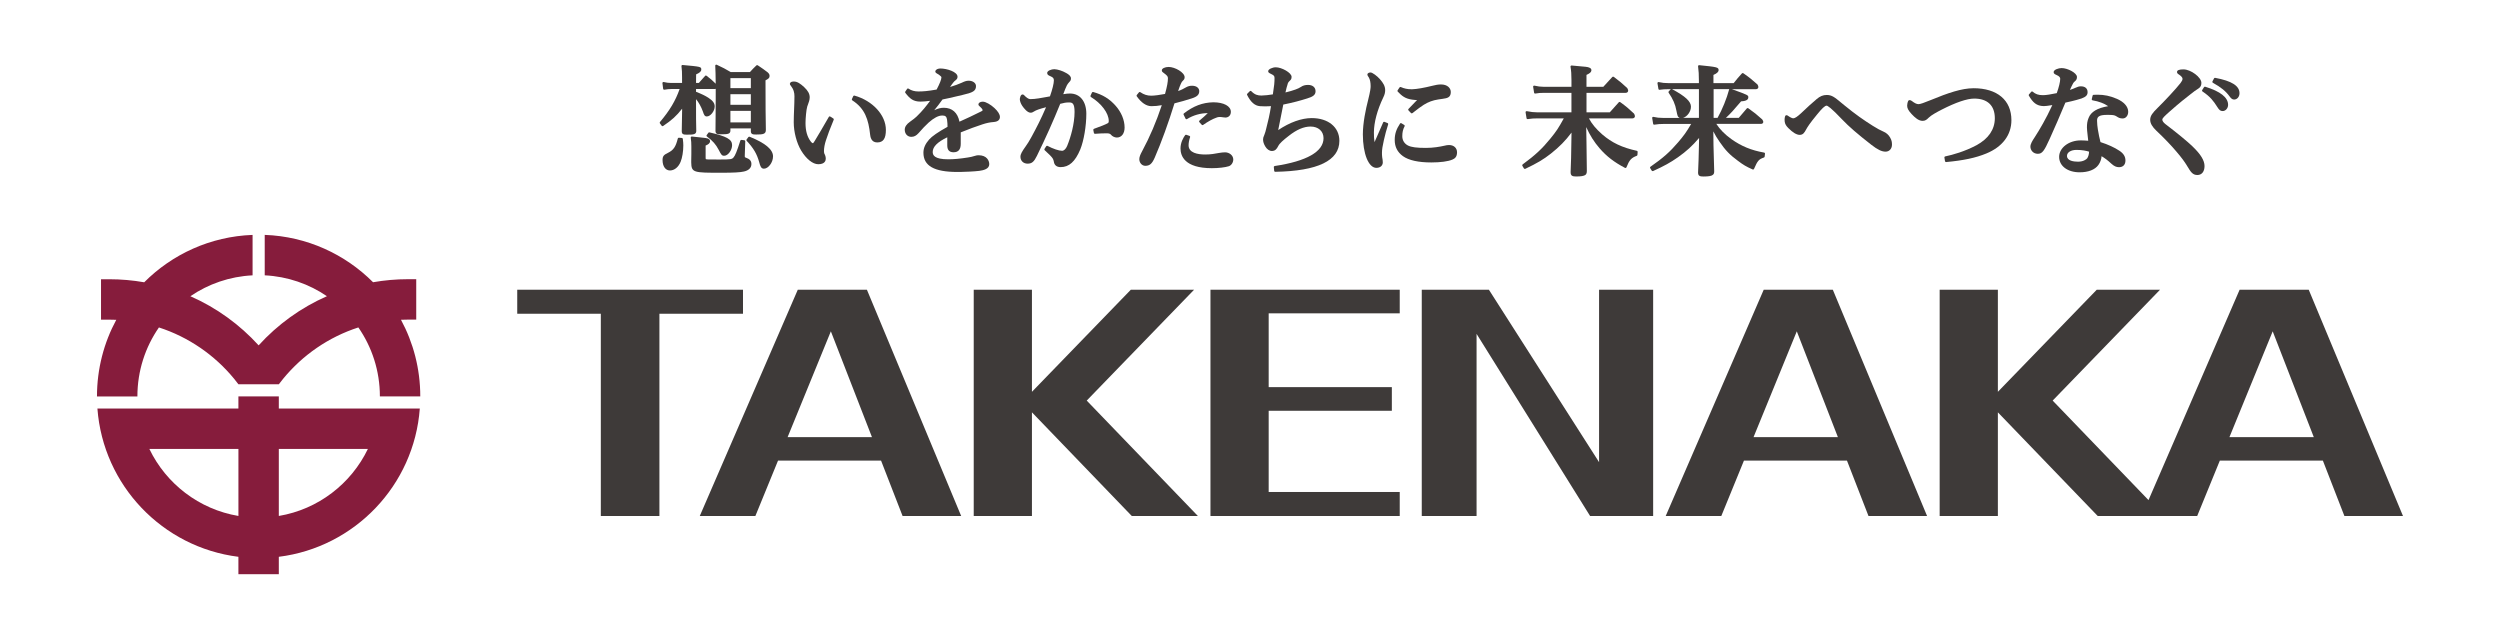 <?xml version="1.0" encoding="UTF-8"?>
<svg id="_レイヤー_2" data-name="レイヤー_2" xmlns="http://www.w3.org/2000/svg" viewBox="0 0 1052.22 262.14">
  <defs>
    <style>
      .cls-1 {
        fill: none;
      }

      .cls-2 {
        fill: #861c3c;
      }

      .cls-3 {
        fill: #3e3a39;
      }
    </style>
  </defs>
  <g id="_レイヤー_1-2" data-name="レイヤー_1">
    <g>
      <rect class="cls-1" width="1052.22" height="262.14"/>
      <g>
        <g>
          <g>
            <path class="cls-2" d="M57.83,166.84c0-10.79,3.35-20.79,9.06-29.02,12.51,4.05,23.44,11.63,31.61,21.56.63.77,1.25,1.56,1.85,2.36h0s17.01,0,17.01,0c.6-.8,1.21-1.58,1.85-2.36,8.17-9.94,19.1-17.52,31.62-21.57,5.71,8.24,9.06,18.24,9.06,29.03h17c0-11.67-2.94-22.65-8.12-32.25,1-.04,2.01-.07,3.02-.07h3.4v-17.01h-3.4c-5.04,0-9.97.44-14.77,1.28-11.76-11.78-27.8-19.28-45.6-19.93v17.02c9.68.48,18.65,3.65,26.18,8.79-10.99,4.83-20.77,11.92-28.74,20.69-7.97-8.76-17.74-15.85-28.73-20.68,7.53-5.14,16.5-8.32,26.18-8.79v-17.02c-17.8.66-33.85,8.15-45.61,19.94-4.8-.84-9.74-1.28-14.78-1.28h-3.4v17.01h3.4c1.01,0,2.02.02,3.02.07-5.18,9.6-8.12,20.58-8.12,32.25h17.01Z"/>
            <path class="cls-2" d="M117.35,171.95v-5.1h-17.01v5.1h-59.34c2.4,32.36,27.44,58.42,59.34,62.4v7.33h17.01v-7.33c31.9-3.98,56.94-30.04,59.34-62.4h-59.34ZM62.86,188.95h37.49v28.21c-16.57-2.78-30.43-13.55-37.49-28.21ZM117.35,217.16v-28.21h37.49c-7.06,14.66-20.92,25.43-37.49,28.21Z"/>
          </g>
          <g>
            <polygon class="cls-3" points="312.72 121.94 217.7 121.94 217.7 132.05 252.88 132.05 252.88 217.18 277.54 217.18 277.54 132.05 312.72 132.05 312.72 121.94"/>
            <path class="cls-3" d="M335.78,121.94l-41.26,95.25h23.4l9.54-23.32h43.37l9.06,23.32h24.66l-39.68-95.25h-29.09ZM331.49,183.99l18.21-44.54,17.3,44.54h-35.51Z"/>
            <path class="cls-3" d="M742.33,121.94l-41.26,95.25h23.4l9.53-23.32h43.37l9.06,23.32h24.66l-39.68-95.25h-29.09ZM738.04,183.99l18.21-44.54,17.3,44.54h-35.51Z"/>
            <path class="cls-3" d="M971.72,121.94h-29.09l-38.35,88.55-40.34-41.89,45.19-46.66h-26.63l-41.62,42.97v-42.97h-24.5v95.24h24.5v-43.64l42.03,43.64h41.86l9.53-23.32h43.37l9.06,23.32h24.66l-39.68-95.25ZM938.34,183.99l18.21-44.54,17.3,44.54h-35.51Z"/>
            <polygon class="cls-3" points="502.58 121.94 475.95 121.94 434.33 164.91 434.33 121.94 409.83 121.94 409.83 217.18 434.33 217.18 434.33 173.54 476.36 217.18 504.18 217.18 457.39 168.6 502.58 121.94"/>
            <polygon class="cls-3" points="509.47 217.18 589.13 217.18 589.13 207.07 533.97 207.07 533.97 172.89 585.81 172.89 585.81 162.94 533.97 162.94 533.97 131.88 589.13 131.88 589.13 121.94 509.47 121.94 509.47 217.18"/>
            <polygon class="cls-3" points="673.03 194.52 626.66 121.94 598.4 121.94 598.4 217.18 621.47 217.18 621.47 140.52 669.26 217.18 695.79 217.18 695.79 121.94 673.03 121.94 673.03 194.52"/>
          </g>
        </g>
        <g>
          <path class="cls-3" d="M315.51,57.55c-.19-.07-.4-.01-.52.14l-.76,1.01c-.13.17-.12.41.03.56,2.95,3.2,4.29,5.48,5.29,9.04.44,1.68.8,2.7,1.99,2.7,1.85,0,3.82-2.66,3.82-5.18,0-2.88-3.22-5.59-9.85-8.27Z"/>
          <path class="cls-3" d="M313.95,66.37c-.47-.2-.48-.21-.48-.65v-.34s.2-5.9.2-5.9c0-.23-.16-.43-.39-.45l-1.21-.15c-.21-.03-.41.1-.47.3-1.41,4.44-2.19,6.37-2.88,7.1-.67.75-1.08.86-5.77.86-5.19,0-5.5,0-5.88-.17,0,0-.08-.1-.08-.6v-5.1c1-.41,1.87-.94,1.87-1.86,0-.62-.49-.92-.96-1.12-.52-.17-.83-.21-3.76-.52l-2.93-.31c-.13-.02-.27.03-.36.13-.09.1-.14.23-.12.37.2,1.53.25,2.17.25,3.62v3.22l-.05,2.93v.61c.06,4.37,1.01,4.37,12.69,4.37,5.08,0,8-.16,9.47-.52,2.04-.44,3.17-1.56,3.17-3.15,0-1.5-.92-2.16-2.29-2.67Z"/>
          <path class="cls-3" d="M287,58.07l-1.26-.1c-.22-.02-.41.12-.46.33-.88,3.51-1.8,4.86-4.1,6.01-1.79.87-2.32,1.38-2.32,3.07,0,2.62,1.25,4.37,3.11,4.37s3.58-1.4,4.49-3.65c.69-1.66,1.14-4.36,1.14-6.88,0-.86-.06-1.52-.21-2.77-.03-.21-.19-.37-.4-.39Z"/>
          <path class="cls-3" d="M298.6,55.71c-.17-.04-.35.03-.45.17l-.7.96c-.14.19-.11.46.09.61,2.54,1.94,3.7,3.26,4.97,5.65,1.04,2.03,1.29,2.46,2.31,2.46,1.58,0,3.31-2.34,3.31-4.47,0-2.44-2.22-3.69-9.52-5.37Z"/>
          <path class="cls-3" d="M293.05,55.02c-.1-4.5-.1-4.68-.1-13.29,1.12,1.34,2.14,3.16,2.87,5.16.49,1.51.77,2.12,1.68,2.12,1.55,0,3.31-2.25,3.31-4.22,0-1.34-.8-2.44-2.67-3.65-1.3-.84-2.97-1.65-4.99-2.42-.07-.02-.13-.05-.2-.08v-1.18h7.88c.15,0,.29-.02.41-.06,0,1.14,0,2.45,0,3.96,0,2.74-.02,4.93-.05,7.89-.01,1.62-.03,3.47-.05,5.77,0,1.35.71,1.5,2.21,1.5,2.82,0,4.07-.06,4.07-1.55v-.92h8.6v1.12c0,1.38.86,1.45,2.25,1.45,2.83,0,4.07-.17,4.07-1.91-.1-5.4-.15-9.93-.15-20.9,1.24-.63,1.71-.99,1.71-1.83,0-.6-.22-1.01-.83-1.56-1.52-1.16-2.15-1.59-3.54-2.53l-.62-.41c-.17-.12-.4-.1-.55.05-1.23,1.19-1.67,1.62-2.72,2.8h-8.1c-2.36-1.4-3.19-1.81-5.88-3.08-.14-.07-.3-.05-.43.03-.13.09-.2.23-.19.39.1,2.15.16,3.71.19,7.57-1.49-1.49-2.1-2.03-3.87-3.36-.19-.14-.45-.11-.6.07-1.18,1.38-1.54,1.79-2.63,2.97h-1.18c0-1.26,0-1.87.04-3.61,1.41-.64,2.17-1.18,2.17-2.05,0-1.19-.29-1.21-7.86-1.9-.13-.01-.26.04-.36.13-.09.09-.14.23-.12.36.2,1.77.25,2.41.25,4.64v2.43h-4.55c-1.1,0-2.02-.11-3.17-.39-.14-.03-.29,0-.4.1-.11.1-.16.24-.14.38l.3,2.37c.02.12.08.23.18.3.1.07.22.1.34.08,1.08-.2,2.07-.29,2.95-.29h3.47c-1.78,5.03-4.14,8.98-8.29,13.9-.13.16-.14.38-.02.55l.76,1.01c.14.19.41.23.6.1,3.67-2.48,5.57-4.18,7.99-7.28v.86c0,.34-.05,3.08-.15,8.62,0,1.35.81,1.45,2.15,1.45,2.82,0,3.97-.06,3.97-1.66ZM307.42,37.09v-4.21h8.6v4.21h-8.6ZM307.42,44.1v-4.46h8.6v4.46h-8.6ZM316.02,46.65v4.87h-8.6v-4.87h8.6Z"/>
          <path class="cls-3" d="M359.63,40.24c-.21-.06-.43.04-.52.24l-.55,1.21c-.09.2-.02.43.16.55,5.32,3.41,6.82,8.06,7.51,14.45.1.81.39,3.26,2.96,3.26s3.67-1.63,3.67-5.28c0-6.22-5.56-12.29-13.23-14.44Z"/>
          <path class="cls-3" d="M350.72,49.87l-1.26-.81c-.1-.07-.23-.09-.34-.06-.12.03-.22.1-.28.21-2.74,4.76-4.47,7.71-5.79,9.87-.17.28-.69,1.12-.88,1.2-.04,0-.39-.02-.91-.69-1.5-1.94-2.23-4.48-2.23-7.8,0-1.86.31-5.6.73-6.97.09-.29.2-.57.31-.86.36-.95.72-1.94.72-3.01,0-1.45-.73-2.78-2.36-4.31-1.58-1.44-2.85-2.33-4.28-2.33-1.58,0-1.7.76-1.7,1,0,.22.09.43.25.58,1.38,1.73,1.67,3.12,1.67,4.66,0,1.86-.08,3.68-.15,5.45-.07,1.78-.15,3.61-.15,5.49,0,4.02,1.21,8.66,3.09,11.82,2.15,3.59,4.92,5.81,7.23,5.81,2.85,0,3.16-1.61,3.16-2.31s-.19-1.41-.52-2c-.09-.17-.24-.47-.24-1.18,0-1.31.31-3.03.84-4.6.82-2.52,1.59-4.54,3.27-8.64.08-.2,0-.42-.17-.54Z"/>
          <path class="cls-3" d="M418.5,45.43c-1.39-1.3-3.58-2.64-4.84-2.64-1.11,0-1.85.48-1.85,1.2,0,.29.2.48.51.77.12.11.26.24.44.42.6.55.81,1.03.82,1.13,0,.16,0,.31-.96.76l-.13.06c-2.69,1.32-5.71,2.81-8.67,4.09-.75-3.79-3.07-5.86-6.59-5.86-1.24,0-2.44.29-4.02,1.03,1.13-1.34,2.27-2.84,3.47-4.52,1.87-.36,3.67-.78,6.15-1.37l2.21-.52c4.37-1,5.74-1.65,5.74-3.75,0-1.29-1.34-2.26-3.11-2.26-1.02,0-1.98.41-2.85.84-1.53.67-2.99,1.21-4.96,1.8.5-.73,1.01-1.47,1.49-2.03.21-.26.36-.43.84-.79.53-.43.82-.79.82-1.5,0-2.01-4.36-3.46-7.32-3.46h0c-.92.06-1.5.31-1.85.78-.18.18-.18.38-.18.46,0,.44.32.65.55.8.72.36,1.28.76,1.8,1.28.14.14.22.28.22.39,0,.86-.68,2.6-2.02,5.15-3.75.67-5.73.81-7.68.81-1.61,0-2.97-.39-4.14-1.18-.2-.14-.47-.09-.61.12l-.76,1.11c-.11.16-.1.36.01.52,1.92,2.51,3.37,3.7,6.4,3.7,1.18,0,2.24-.11,4.03-.33-1.67,2.26-3.15,4.18-5.69,6.63-.71.66-1.3,1.13-2.77,2.18-1.46,1.02-2.21,2.14-2.21,3.34,0,1.75,1.16,3.01,2.76,3.01,1.15,0,2.06-.46,3.05-1.56,1.56-1.78,2.88-3.22,4.25-4.45,2.17-1.94,4.12-2.96,5.66-2.96h.2c1.17,0,1.68.46,1.88,1.7.18,1.11.19,2.2.2,3.05-4.01,2.22-6.55,3.98-7.76,5.37-1.62,1.86-2.38,3.62-2.38,5.53,0,5.53,4.53,8.1,14.26,8.1h1.17c2.34-.05,5.85-.19,8.07-.46,1.81-.24,4.21-.8,4.21-2.81,0-1.4-.95-3.77-4.53-3.77-.51,0-.8.06-1.56.28-.88.32-1.96.52-2.99.68-3.29.52-5.82.75-8.2.75-5.84,0-6.52-1.76-6.52-3.09,0-2.18,2.01-4.2,6.13-6.17v3.44c0,1.92.87,2.86,2.66,2.86,2,0,3.01-1.18,3.01-3.52v-4.85c3.53-1.43,6.5-2.53,9.08-3.36,1.7-.57,3.27-.9,4.68-.99,2.26-.15,2.73-1.25,2.73-2.15,0-1.06-.79-2.34-2.36-3.8Z"/>
          <path class="cls-3" d="M450.36,39.36c-.84,0-1.55.07-2.85.28.59-1.56,1.1-2.91,1.53-3.73.19-.38.67-1.04.98-1.35.5-.5.73-.86.73-1.57,0-.81-.69-1.57-2.09-2.3-1.49-.87-3.5-1.51-4.91-1.57-1.2,0-3.01.64-3.01,1.6,0,.77.6,1.03,1.37,1.36,1.14.5,1.45.88,1.45,1.76,0,1.28-.63,3.84-1.65,6.72l-1.05.2c-2.42.45-5.16.96-7.04.96-.56,0-1.12-.09-2.26-1.13-.08-.08-.15-.16-.22-.23-.29-.31-.56-.6-.95-.6-.97,0-1.14,1.79-1.15,1.9v.15c0,.62.32,1.73,1.03,2.77.74,1.07,2.17,2.86,3.49,2.86.56,0,.94-.19,1.45-.52.87-.57,2.4-1.11,5.06-1.79-2.13,4.94-3.9,8.41-6.19,12.61-.96,1.77-1.61,2.76-2.34,3.79-1.53,2.16-2.25,3.3-2.25,4.44,0,1.71,1.24,2.91,3.01,2.91s2.7-.76,3.92-3.27c3.83-7.84,6.86-14.61,9.81-21.91,1.61-.42,2.38-.58,3.61-.58h.15c1.29,0,2.28.29,2.28,4,0,4.99-1.62,10.69-3.14,14.35-.53,1.24-1.34,2-2.12,2-1.32,0-3.77-.83-6.1-2.06-.2-.11-.45-.04-.58.15l-.71,1.11c-.12.18-.08.42.08.56,1.71,1.52,2.96,2.8,3.35,3.43.23.37.45.96.49,1.33.19,1.52,1.2,2.35,2.86,2.35,3.56,0,6.11-2.29,8.27-7.43,1.5-3.69,2.55-9.87,2.55-15.04s-2.64-8.51-6.89-8.51Z"/>
          <path class="cls-3" d="M460.11,38.72c-.21-.06-.43.04-.52.24l-.6,1.31c-.09.2-.02.44.17.56,4.42,2.7,7.5,6.83,7.5,10.06,0,.71-.13.78-.53,1.03-.93.51-2.95,1.32-5.68,2.29-.21.07-.33.29-.29.5l.25,1.26c.04.22.24.37.47.35,1.83-.14,3.11-.2,4.3-.2h.98c.72.04,1.17.23,1.49.64.43.55,1.45,1.13,2.41,1.13,1.98,0,3.27-1.66,3.27-4.22,0-3.12-1.38-6.46-3.79-9.17-2.6-2.92-5.42-4.65-9.44-5.78Z"/>
          <path class="cls-3" d="M498.17,48.27l.81,1.66c.05.11.15.2.27.23.12.04.25.02.35-.05,2.58-1.6,5.68-2.5,8.74-2.5-.02.02-.03.04-.05.05-.89.89-2.05,1.93-3.45,3.1-.09.08-.15.19-.16.31,0,.12.03.24.11.33l1.01,1.11c.09.1.2.15.32.15.09,0,.18-.03.25-.08,2.06-1.44,4.01-2.51,5.53-3.04.69-.31,1.43-.36,2.31-.25l.46.07c.33.05.77.1,1.15.12,1.36-.07,2.23-1.01,2.23-2.41,0-2.4-2.97-4.02-7.41-4.02-4.51.11-8.32,1.55-12.36,4.68-.17.13-.22.35-.12.54Z"/>
          <path class="cls-3" d="M515.55,64.12c-.65,0-1.56.09-2.51.26-1.6.32-3.53.65-5.76.65-3.2,0-7.02-.68-7.02-3.89,0-1.02.24-2.29.63-3.38.04-.11.03-.23-.02-.34-.05-.11-.14-.19-.25-.23l-1.31-.46c-.18-.06-.39,0-.5.16-.73,1-1.95,3.07-1.95,5.6,0,3.1,1.71,8.3,13.2,8.3,2.74,0,5.68-.34,7.15-.83,1.06-.35,1.86-1.57,1.86-2.84,0-1.66-1.58-3.01-3.52-3.01Z"/>
          <path class="cls-3" d="M504.75,38.34c0-1.09-.94-2.25-3.01-2.25-.95,0-1.74.2-2.54.66-1.14.65-1.92,1.08-3.34,1.57.49-1.54.83-2.3,1.15-3.04.28-.7.54-1,.86-1.31l.07-.07c.34-.34.66-.65.66-1.4,0-2-4.08-4.32-6.74-4.32-1.52,0-2.86.65-2.86,1.4,0,.56.3.77.59.97l.19.14c1.41,1.06,1.79,1.45,1.79,2.22,0,1.58-.33,3.4-1.22,6.63-1.85.37-4.44.74-5.8.74-1.68,0-3.14-.47-4.59-1.48-.19-.13-.45-.1-.59.08l-.91,1.11c-.12.16-.13.37-.02.53,1.92,2.72,3.98,4.12,6.11,4.17,1.48,0,2.84-.13,4.44-.42-2.33,7.01-5.05,13.38-8.31,19.43-.7,1.29-1.16,2.35-1.16,3.28,0,1.55,1.12,2.81,2.51,2.81,1.87,0,2.84-.84,3.98-3.44,2.74-6.29,5.84-14.81,8.31-22.85,2.45-.61,5.01-1.34,7.25-2.07,2.32-.74,3.18-1.58,3.18-3.09Z"/>
          <path class="cls-3" d="M552.1,49.7c-4.3,0-9.27,1.79-14.12,5.05.8-3.88,1.4-6.97,2.14-10.74,4.24-.86,7-1.62,10.04-2.57,2.29-.7,3.54-1.4,3.54-3.04s-1.24-2.66-3.16-2.66c-1.23,0-2.18.27-2.97.83-.61.41-1.42.79-2.32,1.11-1.28.46-2.41.79-4.22,1.23.41-1.87.6-2.48.74-2.89.05-.14.08-.25.12-.41.14-.64.3-1,.97-1.63.51-.45.75-.81.75-1.64,0-1.73-4.18-4.02-6.64-4.02-1.4,0-3.21.8-3.21,1.65,0,.55.4.75,1.21,1.15,1.22.58,1.46.88,1.46,1.72,0,1.77-.1,3.14-.7,6.88-1.48.25-3.57.49-4.81.49-1.54,0-2.79-.31-4.27-1.83-.08-.08-.19-.13-.31-.13-.1-.02-.23.05-.31.13l-1.06,1.06c-.13.13-.17.34-.08.51,1.51,3.03,3.21,4.53,5.36,4.73,1.43.09,2.98.14,4.7,0-.56,3.6-1.22,6.41-2.03,9.51-.19.95-.43,1.62-.78,2.59l-.14.35c-.25.6-.39.93-.39,1.54,0,.98.28,1.86.91,2.94.68,1.19,1.75,1.94,2.8,1.94,1.36,0,2.04-.82,2.67-2.07.54-1.13,2.15-2.53,4.41-4.28,3.35-2.65,6.36-3.94,9.2-3.94,3.27,0,5.46,1.97,5.46,4.9,0,5.65-7.1,9.7-20.55,11.71-.23.04-.4.25-.37.48l.15,1.56c.02.23.21.4.44.4h0c17.92-.31,27-4.7,27-13.04,0-5.72-4.67-9.57-11.63-9.57Z"/>
          <path class="cls-3" d="M594.49,41.95c.76.11,1.33.16,1.94.16-.2.2-.4.41-.61.62-.93.94-1.98,2-3.01,3.13-.16.17-.15.43,0,.6l1.06,1.11c.09.09.2.14.32.14.09,0,.19-.03.27-.09l1.02-.78c1.29-1,2.4-1.86,3.74-2.72,1.94-1.21,3.83-1.91,6.14-2.26.16-.03.38-.05.62-.09.72-.1,1.7-.23,2.58-.42,1.44-.33,2.06-1.12,2.06-2.65s-1.31-3.16-4.17-3.16c-.99,0-2.39.22-3.64.57-3.32.84-6.53,1.4-8.36,1.45h-.5c-1.55,0-2.94-.29-4.36-.92-.2-.09-.43-.02-.54.16l-.81,1.21c-.11.17-.09.4.05.55,1.78,1.83,3.08,2.97,6.2,3.4Z"/>
          <path class="cls-3" d="M583.98,51.79l-1.26-.5c-.22-.09-.47.01-.57.24-.68,1.59-1.39,3.19-2.09,4.79-.5,1.14-1,2.27-1.48,3.38-.02.04-.04.08-.05.11,0-.03-.01-.07-.02-.11-.21-1.17-.25-2.41-.25-3.91,0-4.24,1.4-9.49,3.94-14.78.56-1.12.8-2.04.8-3.07,0-1.72-.87-3.08-2.17-4.57-1.23-1.42-3.23-2.87-3.96-2.87-.65,0-1.35.28-1.35.89,0,.31.21.63.46,1,.08.11.15.23.2.31.47.89.7,2.09.7,3.58,0,.77-.12,2.05-1.04,5.74-1.02,3.96-2.23,9.69-2.23,14.53,0,8.17,2.39,14.1,5.68,14.1,1.87,0,2.71-1.16,2.71-2.3,0-.75-.12-1.41-.22-1.95l-.03-.19c-.1-.62-.1-1.36-.1-1.95,0-1.24.25-2.86.8-5.25.49-2.22,1.08-4.4,1.81-6.67.07-.22-.04-.46-.26-.54Z"/>
          <path class="cls-3" d="M609.88,61.04c-.57,0-1.19.09-2.06.31-1.79.41-4.57.9-7.67.9-3.94,0-6.13-.29-7.56-1.01-1.51-.78-2.38-2.2-2.38-3.89s.28-2.91.96-4.18c.11-.2.04-.46-.16-.58l-1.16-.71c-.2-.12-.46-.07-.59.13-1.59,2.39-2.24,4.39-2.24,6.9,0,2.89,1.13,5.12,3.46,6.81,2.47,1.76,6.5,2.65,11.95,2.65,3.85,0,7.07-.43,8.84-1.19,1.03-.44,1.98-1.11,1.98-3.08,0-1.83-1.35-3.06-3.37-3.06Z"/>
          <path class="cls-3" d="M688.93,63.47c-6.18-1.34-10.54-3.41-14.58-6.91-2.59-2.27-4.46-4.54-5.59-6.74h18.36c.55,0,1-.4,1-.89,0-.33-.15-.76-.38-1.1-.02-.03-.04-.05-.07-.08-2.34-2.19-3.09-2.84-5.74-4.77-.18-.13-.44-.11-.59.06l-3.8,4.24h-9.8v-8.2h16.5c.61,0,1.04-.4,1.04-.94,0-.21-.1-.45-.25-.77l-.09-.21c-.03-.06-.06-.11-.11-.15-2.35-2.15-3.1-2.79-5.63-4.67-.18-.13-.43-.11-.59.06l-3.8,4.14h-7.08v-5.02c1.1-.48,2.07-1.07,2.07-2,0-.5-.32-.86-.93-1.07-.67-.28-.79-.33-7.39-.88-.13,0-.27.04-.36.14-.09.1-.13.24-.11.37.29,1.69.4,3.23.4,5.67v2.79h-11.56c-1.36,0-2.64-.16-4.03-.49-.14-.04-.3,0-.4.1-.11.1-.16.25-.14.39l.4,2.47c.02.12.08.22.18.29.1.07.21.09.33.08,1.4-.24,2.07-.3,3.6-.3h11.61v8.2h-14.38c-1.41,0-2.8-.16-4.4-.49-.14-.03-.29,0-.39.11-.11.1-.16.25-.13.39l.4,2.47c.04.24.26.4.5.37,1.73-.26,2.62-.3,3.97-.3h11.21c-2.33,4.23-3.16,5.46-5.65,8.51-3.43,4.23-6.38,6.97-11.67,10.86-.18.13-.23.38-.12.58l.66,1.11c.12.2.36.27.57.17,5.03-2.39,7.65-3.95,10.77-6.4,3.6-2.85,6.12-5.41,8.69-8.85l-.08,4.97c-.05,4.48-.11,7.08-.3,11.6v.1c0,1.53.76,1.8,2.36,1.8,2,0,3.3-.22,3.86-.66.43-.36.61-.85.61-1.65l-.15-11.95-.11-6.53c1.54,3.45,3.37,6.33,5.64,8.94,2.94,3.39,6.13,5.84,10.67,8.22.11.06.24.07.36.02.12-.04.21-.13.26-.25,1.22-3.08,2.03-3.98,4.33-4.84.16-.06.27-.21.29-.38l.1-1.26c.02-.22-.13-.42-.34-.47Z"/>
          <path class="cls-3" d="M742.5,64.22c-5.36-.94-9.61-2.69-13.79-5.67-2.73-1.95-4.9-4.16-6.33-6.41h18.83c.56,0,.94-.35.94-.84,0-.24-.14-.58-.43-1-.02-.03-.04-.06-.07-.08-2.44-2.18-3.2-2.79-5.84-4.67-.18-.13-.44-.1-.58.07-1.33,1.51-1.85,2.12-3.01,3.52l-.39.47h-5.41c1.82-1.69,3.4-3.41,6.38-6.95,1.46-.09,3.05-.39,3.05-1.69,0-.92-.13-.99-6.95-3.44h10.24c.51,0,.94-.41.94-.9,0-.31-.14-.69-.37-1.05-.02-.03-.05-.06-.08-.09-2.4-2.1-3.2-2.81-5.89-4.67-.18-.13-.43-.1-.58.07-1.55,1.7-2.02,2.25-3.47,4.09h-8.52v-3.45c1.52-.66,2.17-1.29,2.17-2.05,0-1.19-.81-1.31-8.16-2.05-.13-.01-.27.04-.36.13-.09.1-.14.23-.12.37.25,1.88.35,3.52.35,6.04v1.02h-12.67c-1.68,0-2.79-.12-4.24-.44-.14-.04-.29,0-.4.11-.11.1-.15.25-.13.39l.4,2.37c.04.23.25.4.49.37,1.46-.2,2.25-.25,3.67-.25h1.07s-.05.04-.08.07l-.81.86c-.14.15-.16.38-.04.55,1.78,2.57,2.82,4.95,3.26,7.5q.36,1.81.53,2.2c.17.43.48.75.87.91h-6.96c-1.59,0-2.7-.12-4.09-.44-.14-.03-.29,0-.4.11s-.16.25-.13.39l.4,2.42c.04.24.26.4.5.36,1.63-.25,2.46-.3,3.71-.3h11.79c-2.07,3.5-2.99,4.78-5.46,7.69-3.5,4.1-6.33,6.6-11.66,10.31-.19.13-.25.39-.12.59l.65,1.06c.12.19.35.26.56.17,4.66-2.12,7.3-3.58,10.46-5.79,3.64-2.58,6.07-4.8,8.91-8.14l-.08,3.94c-.05,2.73-.2,7.91-.35,10.59,0,1.47.7,1.7,2.36,1.7,2.09,0,3.4-.25,3.83-.68.5-.33.6-.85.6-1.55-.05-1.1-.14-4.58-.3-10.93l-.07-5.84c.8,1.61,1.54,2.82,2.7,4.48,2.36,3.46,4.29,5.46,7.66,7.92,2.29,1.73,3.51,2.45,6.19,3.63.11.05.23.05.34,0,.11-.04.2-.13.24-.23,1.53-3.51,2-4.04,4.18-4.8.16-.06.27-.2.29-.36l.15-1.21c.03-.23-.13-.45-.36-.49ZM727.78,37.62c-1.03,3.87-2.89,8.44-4.87,11.98h-1.67v-12.08h6.59s-.03.07-.04.1ZM711.71,44.94c0-2.23-2.31-4.39-7.96-7.42h11.31v12.08h-6.64c1.71-.53,3.28-2.64,3.28-4.65Z"/>
          <path class="cls-3" d="M792.66,55.37c-1-.4-2.75-1.36-4.37-2.38-3.96-2.5-7.21-4.74-12.16-8.79-.47-.38-.9-.74-1.29-1.06-2.63-2.18-3.83-3.17-6-3.17-1.55,0-2.86.55-4.27,1.77-2.14,1.85-3.69,3.18-6.57,5.96-1.49,1.39-2.57,2.1-3.23,2.1-.47,0-1.34-.42-2.37-1.16-.12-.06-.29-.15-.5-.15-.47,0-.59.48-.62.62-.11.4-.17.79-.17,1.23,0,.32,0,.6.05.86.13.97.57,1.76,1.54,2.72,1.92,1.92,3.49,2.85,4.8,2.85,1.42,0,2.03-1.09,2.6-2.14.69-1.24,1.51-2.58,4.6-6.34,2.12-2.64,3.38-3.82,4.09-3.82.39,0,1.77.77,6.64,5.91,2.74,2.88,6.38,6.03,12.15,10.53,2.66,2.07,4.41,2.92,6.02,2.92s2.71-1.25,2.71-2.96c0-1.03-.14-1.9-.82-3.05-.66-1.12-1.58-1.93-2.84-2.46Z"/>
          <path class="cls-3" d="M830.61,37.14c-4.92,0-10.74,1.99-17.97,4.97-2.79,1.16-4.48,1.73-5.17,1.73-.75,0-1.63-.42-2.86-1.38-.74-.55-1.37-.34-1.51.11-.24.49-.4,1.43-.4,1.86,0,.99.31,1.89,1.88,3.58,1.4,1.49,2.92,2.86,4.61,2.86,1.16,0,1.75-.51,2.58-1.34,1.1-1.1,3.66-2.46,5.49-3.4,5.95-3.04,10.67-4.64,13.66-4.64,5.6,0,8.68,2.94,8.68,8.28,0,4.7-2.67,8.62-7.73,11.36-4.98,2.64-9.9,4.01-13.15,4.7-.23.05-.38.27-.34.5l.25,1.51c.04.21.22.37.43.37.01,0,.03,0,.04,0,7.4-.69,12.46-1.77,16.92-3.61,6.81-2.8,10.56-7.78,10.56-14.02,0-8.42-5.97-13.45-15.97-13.45Z"/>
          <path class="cls-3" d="M876.03,41.47c1.9-.69,2.61-1.41,2.61-2.68,0-1.56-1.04-2.46-2.86-2.46-.64,0-1.45.22-2.21.6-.49.24-1.3.56-2.37.92.57-1.27.95-2.08,1.42-2.91.16-.25.37-.46.82-.86.63-.51.72-1.15.72-1.71,0-1.69-3.96-3.72-6.44-3.72-1.34,0-3.37.68-3.37,1.7,0,.66.57.91,1.03,1.12,1.55.63,1.74,1.24,1.74,1.71,0,1.24-.55,3.53-1.45,6.02-2.65.54-4.19.8-5.57.85h-.4c-1.74,0-3.02-.45-4.15-1.45-.09-.08-.2-.12-.32-.11-.12,0-.23.06-.31.15l-.96,1.11c-.12.14-.14.35-.04.51,1.66,2.81,3.15,4.34,6.28,4.4.67,0,1.56-.1,3.6-.43-2.64,5.76-5.38,10.37-7.25,13.27l-.3.47c-.75,1.14-1.68,2.57-1.68,3.75,0,1.48,1.16,3.01,3.11,3.01,1.82,0,2.67-1.07,5.04-6.36,2.23-4.97,4.21-9.46,6.57-15.18,4.13-.87,6.19-1.55,6.74-1.73Z"/>
          <path class="cls-3" d="M890.88,41.56c-2.72-1.18-5.2-1.7-8.04-1.7-.55,0-1.13,0-1.7.05-.19.02-.34.15-.39.33l-.35,1.46c-.03.12,0,.24.06.34.07.1.17.17.29.19,2.66.46,4.84,1.27,6.55,2.46-4.57.76-7.26,2.39-8.24,4.95-.57,1.36-.69,2.56-.69,4.05,0,.67.1,1.57.3,3.37.07.61.15,1.33.24,2.18-1.13-.11-2.38-.15-3.18-.15-5,0-9.06,3.12-9.06,6.94s3.54,6.49,8.61,6.49c3.69,0,6.5-1.1,7.92-3.1.76-1.05,1.25-2.4,1.33-3.68,1.37.83,2.47,1.62,4.17,3.2,1.12,1.01,2.04,1.43,3.17,1.43,1.7,0,2.71-1.05,2.71-2.81,0-1.65-.8-2.95-2.51-4.09-2.05-1.38-4.88-2.68-8-3.66-.39-1.58-.79-3.29-1.09-5.26l-.04-.26c-.14-1.01-.31-2.15-.31-3.51,0-1.54.69-2.43,4.2-2.43,2.49,0,3.1.06,3.99.63.91.61,1.51.88,2.61.88,1.31,0,2.31-1.21,2.31-2.81,0-2.17-1.77-4.17-4.85-5.5ZM879.27,63.81c-.05,1.17-.34,2.19-.81,2.84-.38.48-1.67,1.4-3.84,1.4-1.74,0-4.65-.32-4.65-2.43,0-1.49,1.64-2.53,4-2.53s4.14.38,5.3.74Z"/>
          <path class="cls-3" d="M922.87,61.67c-2.22-2.13-6.41-5.58-11.48-9.45-.85-.67-1.29-1.32-1.29-1.87,0-.62.9-1.45,3.13-3.45,4.33-3.82,6.79-5.73,8.59-7.12l.43-.33c1.11-.93,1.9-1.44,2.47-1.81.23-.15.42-.27.57-.38.9-.6,1.25-1.27,1.25-2.38,0-2.34-4.45-5.68-7.55-5.68-1.82,0-2.71.36-2.71,1.1,0,.54.3.74.95,1.17.91.63,1.37,1.2,1.37,1.7s-.26,1.02-.86,1.8c-2.05,2.61-6.51,7.36-9.64,10.45-2.1,2.06-3.11,3.33-3.11,5,0,1.47.85,2.95,2.66,4.66,3.3,3.11,6.04,5.97,8.39,8.74,2.35,2.76,3.44,4.31,4.35,5.79l.11.19c1.55,2.57,2.33,3.86,4.35,3.86,1.86,0,3.01-1.44,3.01-3.77s-1.63-5-4.98-8.18Z"/>
          <path class="cls-3" d="M928.14,36.5c-.19-.06-.4.02-.5.19l-.76,1.21c-.13.2-.07.47.13.6,3.36,2.25,4.68,4.11,6.18,6.47.9,1.42,1.35,1.77,2.34,1.77,1.2,0,2.25-1.22,2.25-2.61,0-3.11-3.24-5.67-9.64-7.63Z"/>
          <path class="cls-3" d="M932.33,32.76c-.19-.04-.38.06-.47.23l-.66,1.26c-.11.21-.03.47.18.59,3.44,1.92,5.39,3.51,6.97,5.67.64.88,1.16,1.39,1.97,1.39,1.26,0,2.26-1.17,2.26-2.66,0-3.11-3.25-5.17-10.24-6.48Z"/>
        </g>
      </g>
    </g>
  </g>
</svg>